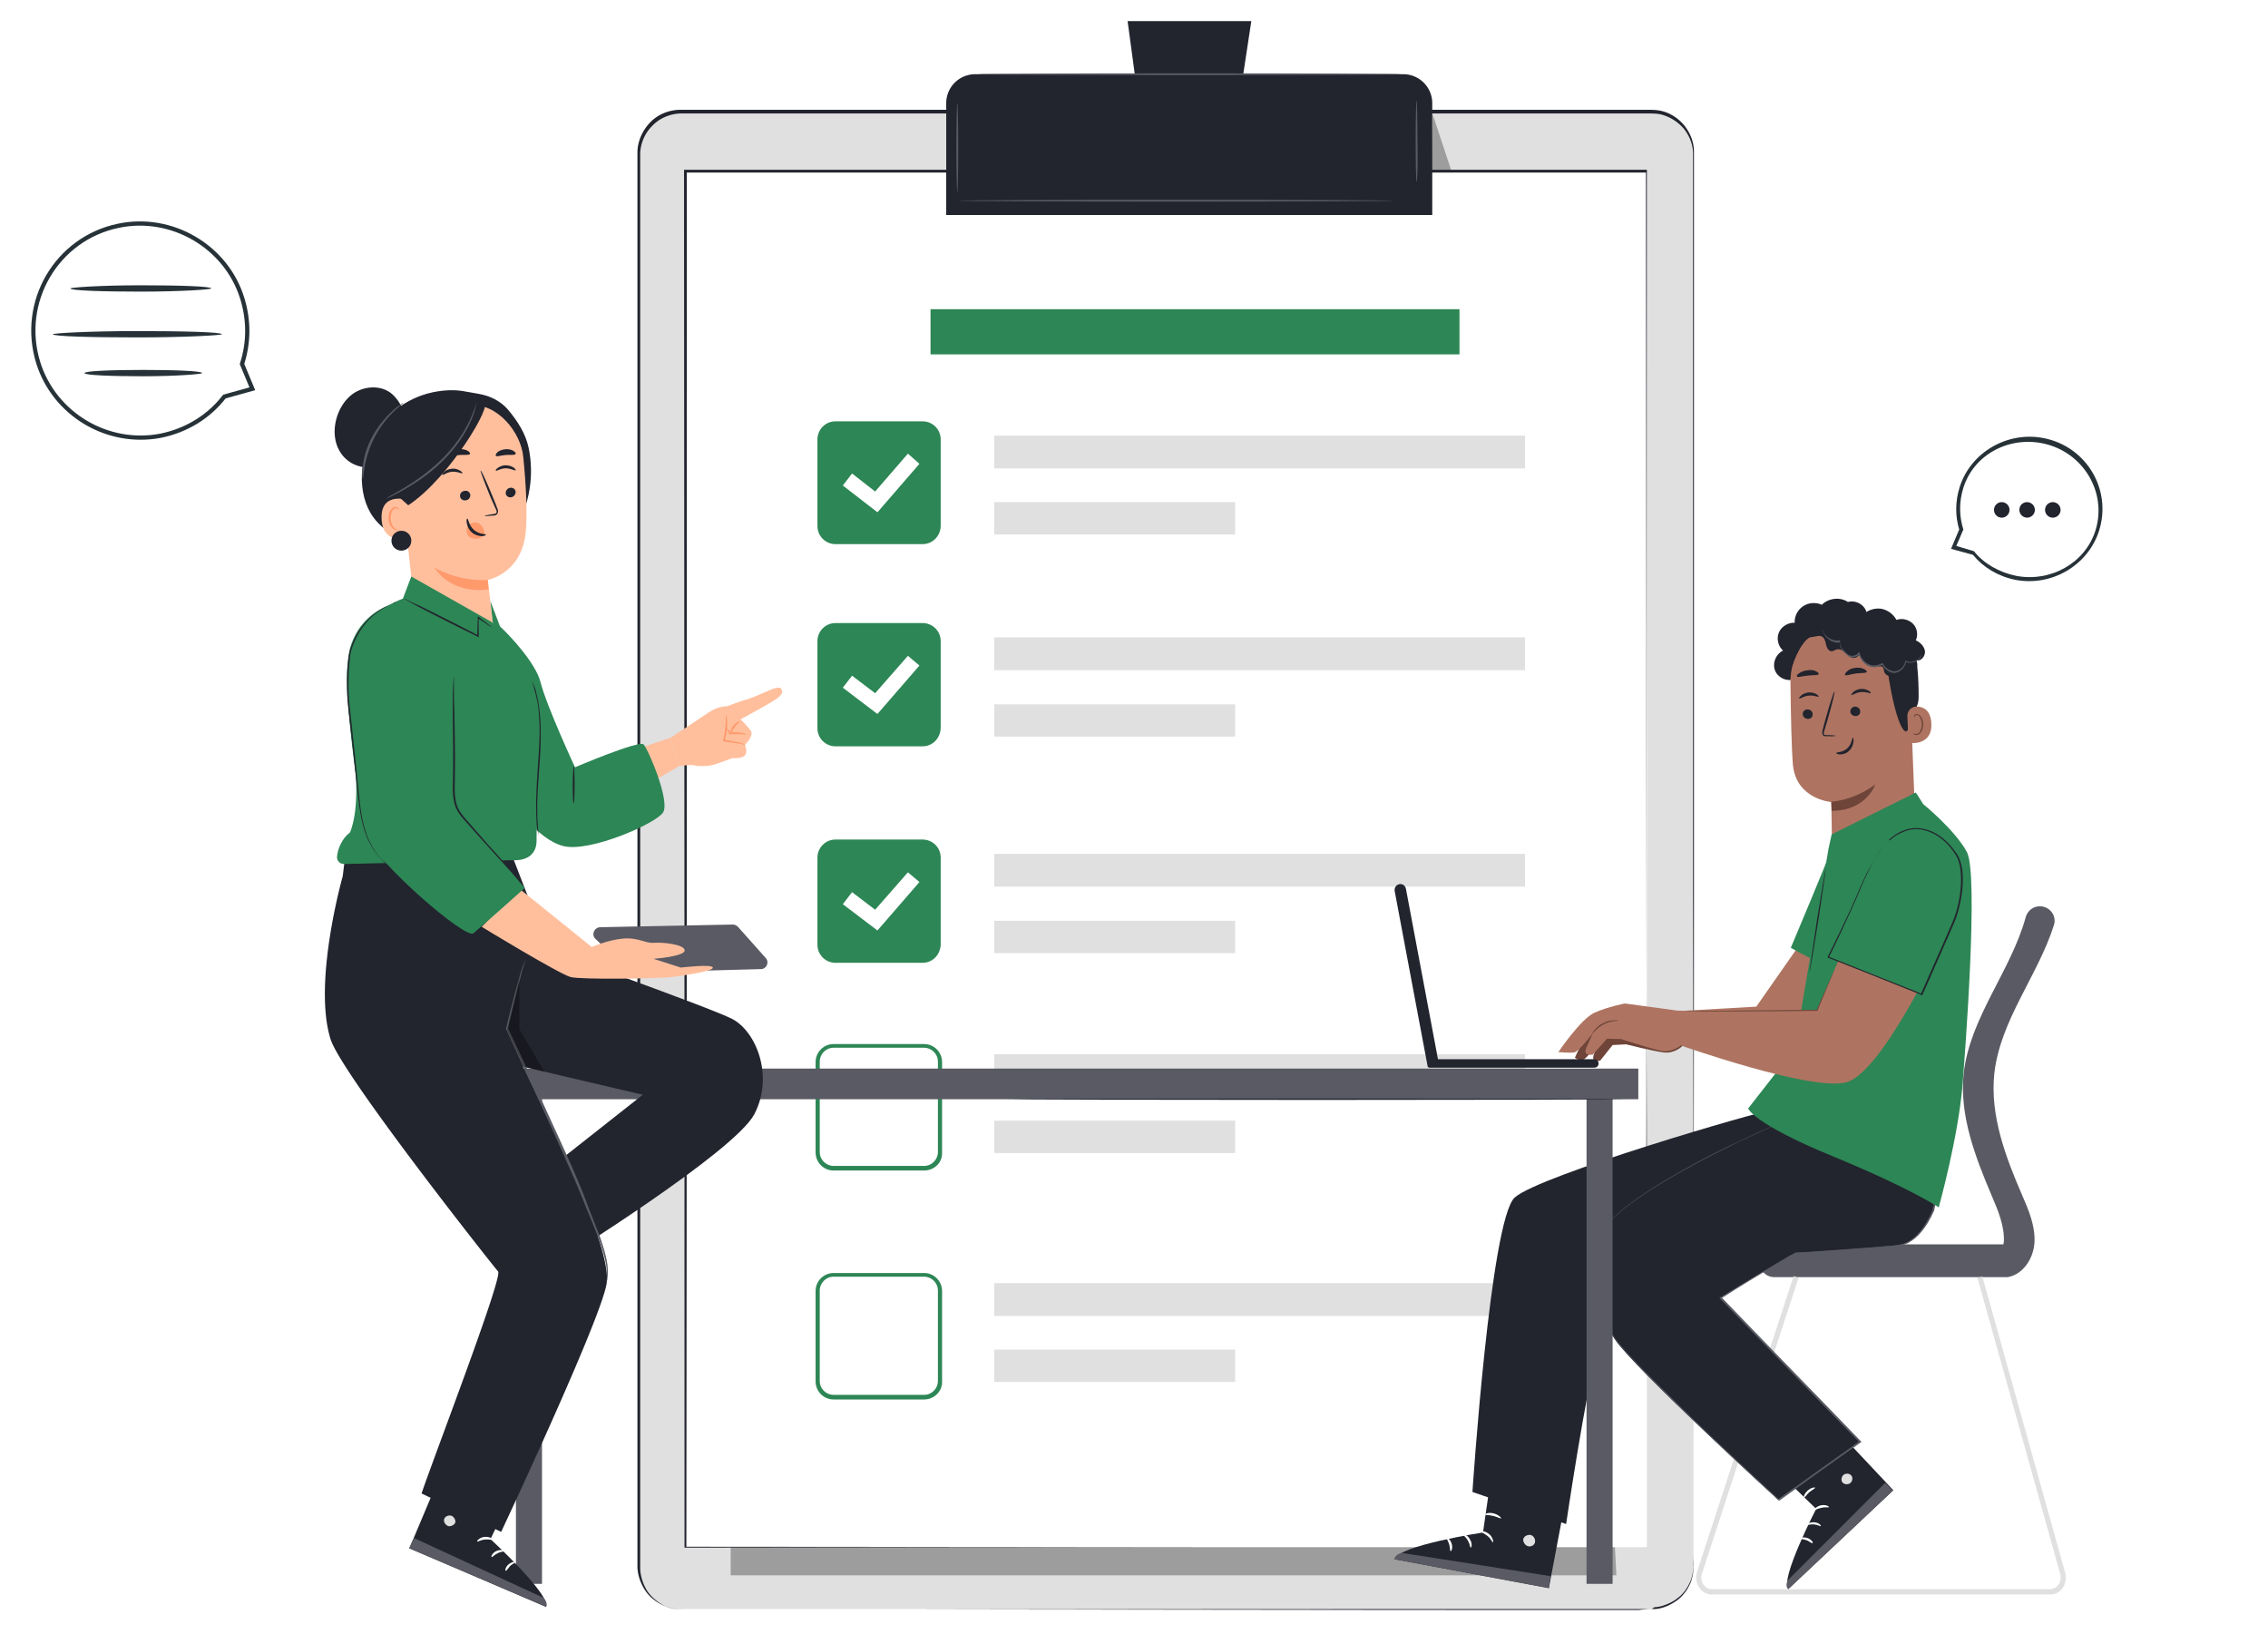 <svg xmlns="http://www.w3.org/2000/svg" width="644" height="464" fill="none"><path fill="#fff" d="M0 0h644v464H0z"/><path fill="#E0E0E0" d="M468.812 456.852H193.451a12.026 12.026 0 0 1-12.057-12.058V43.746a12.025 12.025 0 0 1 12.057-12.058h275.361a12.025 12.025 0 0 1 12.057 12.058v401.048c.131 6.684-5.373 12.058-12.057 12.058"/><path fill="#22242E" d="M468.811 456.852h.918c.655 0 1.572-.131 2.752-.524 1.18-.394 2.49-1.049 3.932-2.097 1.442-1.18 2.752-2.753 3.67-4.981.393-1.048.655-2.359.786-3.669s0-2.753 0-4.194v-33.552c0-36.173 0-88.467-.131-153.08V43.615c0-2.622-1.049-5.112-2.621-7.078-1.704-1.966-3.932-3.407-6.553-4.063-1.311-.262-2.622-.262-3.932-.262h-274.05c-3.015 0-6.029 1.18-8.126 3.277a11.7 11.7 0 0 0-3.67 7.995V445.58c.131 2.228.918 4.456 2.097 6.291 1.311 1.834 3.146 3.276 5.112 4.194a13.3 13.3 0 0 0 3.276.786c1.049.131 2.228.131 3.408.131h64.089c64.613 0 116.907.131 153.08.131h52.556c2.228-.262 3.407-.262 3.407-.262h-56.225c-36.173 0-88.467 0-153.08.131h-64.089c-1.18 0-2.228 0-3.408-.131a11 11 0 0 1-3.407-.918c-2.097-.917-4.063-2.359-5.374-4.325s-2.097-4.194-2.228-6.553V42.959c.131-3.145 1.573-6.16 3.801-8.388s5.373-3.407 8.519-3.407h274.05c1.31 0 2.752 0 4.063.262 2.621.524 5.111 2.097 6.815 4.194 1.703 2.097 2.752 4.718 2.752 7.47v211.141c0 64.613-.131 116.907-.131 153.08v37.745c-.131 1.311-.393 2.622-.786 3.67-.918 2.228-2.228 3.932-3.67 4.98-1.442 1.18-2.884 1.704-3.932 2.097-1.18.394-2.097.525-2.752.525-.525.524-.918.524-.918.524"/><path fill="#000" d="M207.475 447.284h251.507l-2.752-52.293v-27.785L207.475 406zM406.82 32.475l5.635 17.038v8.256h-6.422z" opacity=".3"/><path fill="#fff" d="M194.762 48.726V439.29h272.87V48.726z"/><path fill="#22242E" d="M467.632 369.434v-23.198c0-15.203 0-37.353-.131-65.4 0-56.356 0-136.435-.131-232.11l.262.262h-272.87l.262-.262v.393c0 150.197 0 287.287-.131 390.302l-.263-.262c62.779 0 113.762.131 149.018.131h54.914-54.914c-35.256 0-86.239 0-149.018.131h-.262v-.262c0-103.015 0-240.105-.131-390.302v-.655h273.395v.262c0 95.544-.131 175.754-.131 232.11 0 28.178 0 50.328-.131 65.4v21.756c.262 1.18.262 1.704.262 1.704"/><path fill="#22242E" d="M406.82 61.046H268.681V29.329a8.22 8.22 0 0 1 8.257-8.257h121.494a8.223 8.223 0 0 1 8.257 8.257v31.717z"/><path fill="#22242E" d="M355.312 6h-35.124l4.062 30.144h26.475z"/><path fill="#595A63" d="M397.907 21.072c0 .131-26.998.262-60.157.262-33.29 0-60.157-.13-60.157-.262 0-.131 26.998-.262 60.157-.262s60.157.131 60.157.262M271.827 54.624c-.131 0-.263-5.636-.263-12.713 0-6.946.132-12.713.263-12.713s.262 5.636.262 12.713-.131 12.713-.262 12.713M402.233 51.61c-.131 0-.262-5.112-.262-11.534 0-6.29.131-11.533.262-11.533s.262 5.111.262 11.533c.131 6.422 0 11.533-.262 11.533M395.68 56.983c0 .131-27.654.262-61.73.262s-61.73-.131-61.73-.262 27.654-.262 61.73-.262 61.73.13 61.73.262"/><path fill="#E0E0E0" d="M433.031 123.693h-150.72v9.306h150.72zM350.725 142.566h-68.414v9.174h68.414z"/><path fill="#2D8655" d="M261.996 154.493h-24.77c-2.753 0-5.112-2.228-5.112-5.112v-24.639c0-2.753 2.228-5.112 5.112-5.112h24.77c2.753 0 5.112 2.228 5.112 5.112v24.77c-.131 2.753-2.359 4.981-5.112 4.981"/><path fill="#fff" d="m249.152 145.45-9.83-7.602 2.621-3.408 6.554 5.112 9.305-10.747 3.276 2.883z"/><path fill="#E0E0E0" d="M433.031 180.967h-150.72v9.306h150.72zM350.725 199.971h-68.414v9.175h68.414z"/><path fill="#2D8655" d="M261.996 211.898h-24.77c-2.753 0-5.112-2.228-5.112-5.112v-24.77c0-2.753 2.228-5.112 5.112-5.112h24.77c2.753 0 5.112 2.228 5.112 5.112v24.77c-.131 2.884-2.359 5.112-5.112 5.112"/><path fill="#fff" d="m249.152 202.723-9.83-7.47 2.621-3.408 6.554 4.981 9.305-10.616 3.276 2.752z"/><path fill="#E0E0E0" d="M433.031 242.435h-150.72v9.306h150.72zM350.725 261.439h-68.414v9.174h68.414zM433.031 299.316h-150.72v9.305h150.72zM350.725 318.189h-68.414v9.174h68.414z"/><path fill="#2D8655" d="M261.996 273.366h-24.77c-2.753 0-5.112-2.228-5.112-5.112v-24.77c0-2.753 2.228-5.112 5.112-5.112h24.77c2.753 0 5.112 2.228 5.112 5.112v24.77c-.131 2.884-2.359 5.112-5.112 5.112"/><path fill="#fff" d="m249.152 264.191-9.83-7.47 2.621-3.408 6.554 4.981 9.305-10.616 3.276 2.752z"/><path fill="#2D8655" d="M262.389 332.343h-25.688c-2.883 0-5.111-2.359-5.111-5.111v-25.688c0-2.883 2.359-5.112 5.111-5.112h25.688c2.884 0 5.112 2.36 5.112 5.112v25.688c.131 2.883-2.228 5.111-5.112 5.111m-25.688-34.862c-2.228 0-3.932 1.835-3.932 3.932v25.688c0 2.228 1.835 3.932 3.932 3.932h25.688c2.228 0 3.932-1.835 3.932-3.932v-25.688c0-2.228-1.835-3.932-3.932-3.932z"/><path fill="#E0E0E0" d="M433.031 364.322h-150.72v9.306h150.72zM350.725 383.195h-68.414v9.175h68.414z"/><path fill="#2D8655" d="M262.389 397.35h-25.688c-2.883 0-5.111-2.359-5.111-5.111V366.55c0-2.883 2.359-5.111 5.111-5.111h25.688c2.884 0 5.112 2.359 5.112 5.111v25.689c.131 2.752-2.228 5.111-5.112 5.111m-25.688-34.862c-2.228 0-3.932 1.834-3.932 3.931v25.688c0 2.229 1.835 3.932 3.932 3.932h25.688c2.228 0 3.932-1.835 3.932-3.932v-25.688c0-2.228-1.835-3.931-3.932-3.931zM414.421 87.783H264.225v12.844h150.196z"/><path fill="#263238" fill-rule="evenodd" d="m554 155.824 6.225 1.706c2.92 3.555 7.103 6.106 12.049 7.102l.014.003c10.318 1.953 20.632-4.107 23.76-13.985l.001-.002c3.644-11.606-3.538-23.742-15.53-26.212-10.321-2.159-20.946 3.899-24.077 13.886-1.304 4.154-1.254 8.227-.125 12.017zm3.5-5.485c-1.18-3.685-1.278-7.766 0-11.839 2.949-9.407 12.848-14.646 22.58-12.609 11.304 2.327 18.361 13.798 14.92 24.757-2.949 9.309-12.768 14.695-22.5 12.852-4.817-.97-9.248-3.509-12-7l-5-1.5z" clip-rule="evenodd"/><path fill="#263238" d="M60 81.9c0 .3-8.846.9-20 .9-10.961 0-20-.3-20-.9 0-.3 8.846-.9 20-.9s20 .3 20 .9M63 94.9c0 .3-10.615.9-24 .9-13.154 0-24-.3-24-.9 0-.3 10.615-.9 24-.9s24 .3 24 .9M57.4 105.932c0 .3-7.624.9-16.7.9s-16.7-.3-16.7-.9 7.624-.9 16.7-.9 16.7.3 16.7.9"/><path fill="#263238" fill-rule="evenodd" d="m68.08 103.376.132-.418c1.793-5.68 1.945-11.803-.002-18.093-4.478-14.48-19.724-23.304-34.514-20.167 0 0 17.172-3.584-.004 0S6.198 85.91 11.431 102.809c4.48 14.334 19.273 23.155 34.064 20.32 7.339-1.499 13.457-5.388 17.629-10.752l.243-.313 7.468-2.075zm4.385 7.405-8.394 2.332c-4.353 5.596-10.726 9.638-18.343 11.192-15.39 2.954-30.78-6.218-35.443-21.141-5.441-17.566 5.285-35.91 23.162-39.64 15.39-3.265 31.246 5.907 35.91 20.986 2.02 6.529 1.865 12.902 0 18.809z" clip-rule="evenodd"/><path fill="#22242E" d="M582.9 146.974a2.2 2.2 0 1 1 0-4.4 2.2 2.2 0 0 1 0 4.4M568.4 146.974a2.2 2.2 0 1 1 0-4.4 2.2 2.2 0 0 1 0 4.4M573.4 144.774c0 1.2 1 2.2 2.2 2.2s2.2-1 2.2-2.2-1-2.2-2.2-2.2c-1.3 0-2.2 1-2.2 2.2"/><path fill="#595A63" d="M568.901 353.314c0-.2 0-.5.1-.7.2-4.5-1.6-8.8-3.4-13-4.7-11.1-9.3-22.9-8-34.9 1.8-15.9 13.4-29 17.6-44.3.5-1.8 2.1-3.1 4-3.1 2.8 0 4.9 2.7 4 5.4-4.6 14.4-15.2 26.9-16.9 42-1.3 12 3.2 23.8 8 34.9 1.8 4.1 3.6 8.5 3.4 13s-3.1 9.2-7.6 10h-66.3c-2.3 0-4.2-1.9-4.2-4.2v-.9c0-2.3 1.9-4.2 4.2-4.2z"/><path fill="#E0E0E0" d="M582.2 452.714H486c-1.3 0-2.6-.7-3.4-1.8-1-1.3-1.2-3.1-.7-4.7l27.4-83.9 1.4.5-27.4 83.9c-.4 1.1-.2 2.4.5 3.3.5.8 1.4 1.2 2.2 1.2h96.2c.8 0 1.6-.4 2.2-1.1.7-.9.9-2.1.6-3.2l-23.5-84.1 1.4-.4 23.5 84.1c.4 1.6.1 3.3-.8 4.5-.8 1.1-2.1 1.7-3.4 1.7"/><path fill="#6F4439" d="M447.2 300.314s3.5-8.5 7-10.3 7.9-3 7.9-3h15.4l.2 10s-2.2 2.2-5.3 1.8-10.7-2.3-10.7-2.3l-3.8.2-3.5 4.4s-2.8.9-1.8-1.8 1.4-3.8 1.4-3.8-3.3 5.2-4.6 5.4-2.2-.6-2.2-.6"/><path fill="#AE7461" d="m511 268.214-12.3 17.6-21.2 1.2-.3 9.7 16 3.1c8.3 1.6 16.9-.9 22.9-6.8l2.3-21.3z"/><path fill="#22242E" d="m501.4 414.514 14.3 13.9s-10.3 19.9-7.9 22.7l29.8-28-21.3-22.7z"/><path fill="#E0E0E0" d="M523.7 418.614c.7-.4 1.7-.2 2.1.5s.1 1.7-.6 2.1-1.9.2-2.2-.6c-.3-.7.1-1.9.9-2.1"/><path fill="#595A63" d="m537.501 423.214-2.2-2.2-27.7 27.7s-.8 1.8.2 2.5z"/><path fill="#fff" d="M515.101 428.814c.1.1.9-.5 2.1-.7 1.1-.3 2.1 0 2.1-.2.1-.2-.9-.8-2.3-.5-1.3.3-2.1 1.3-1.9 1.4M513.1 432.914c.1.2.9-.2 2-.1 1 .1 1.8.6 1.9.5.2-.1-.5-1-1.8-1.1s-2.2.6-2.1.7M514.701 438.114c.2-.1-.3-1-1.4-1.4s-2-.1-2 .1.8.2 1.7.5c.9.4 1.5 1 1.7.8M512.2 425.214c.2.1.7-.7 1.5-1.5.9-.7 1.7-1.1 1.7-1.3s-1.1-.1-2.1.8-1.3 2-1.1 2"/><path fill="#22242E" d="M503.1 315.214c-2.6 0-66.1 18.5-73 24.8s-12 83.6-12 83.6l26.6 9.1s5.6-37.8 9-50c2.7-9.7 2.1-18.8 2.1-18.8l52.7-23z"/><path fill="#22242E" d="M504.7 319.214c-1.2.5-47.3 20.2-51.7 33.4-3.5 10.8.6 20.2 5.5 27.6 5.6 8.4 46.4 45.6 46.4 45.6l23.1-16.5-39.5-40.8s20.7-12.8 21.5-12.8 22.3-1.4 29.1-2.2c6.4-.7 9.9-9.9 9.9-9.9l5.7-26.2-42.8-9.9z"/><path fill="#595A63" d="M504.7 319.214s.1-.3.5-.8c.3-.5.8-1.3 1.4-2.2 1.2-2 3-4.9 5.3-8.7h.1c9.5 2.2 24.2 5.6 42.8 9.8h.1v.1c-1.7 7.9-3.6 16.8-5.7 26.3-1 2.3-2.3 4.6-4.1 6.6-.9 1-1.9 1.8-3.1 2.5-.3.2-.6.3-.9.4s-.6.3-1 .3c-.3.1-.7.1-1 .2l-1 .1c-5.4.5-11 .9-16.7 1.4l-8.7.6c-.7 0-1.5.1-2.2.1h-.5c-.2.1-.3.2-.5.2l-1 .5c-1.3.7-2.6 1.5-3.9 2.3-5.2 3.1-10.5 6.3-15.8 9.7v-.3c9.8 10.2 20.2 20.9 30.9 31.9l8.7 9 .2.2-.2.1q-11.85 8.4-23.1 16.5l-.1.1-.1-.1q-12.45-11.4-23.7-22.2c-3.8-3.6-7.4-7.1-10.9-10.7-3.5-3.5-6.9-7-10-10.6-.4-.4-.7-.9-1.1-1.4s-.7-.9-1-1.4l-1.8-3c-1.1-2-2.1-4.1-2.9-6.2s-1.3-4.2-1.6-6.4c-.3-2.1-.3-4.3 0-6.4.2-2.1.7-4.1 1.4-6 .8-1.9 2.1-3.4 3.4-4.8 2.7-2.8 5.6-5 8.5-7 5.8-4 11.3-7.1 16.1-9.7q7.35-3.9 12.6-6.3c3.5-1.7 6.2-2.9 8-3.7q1.35-.6 2.1-.9c.3 0 .5-.1.5-.1s-.2.1-.7.3q-.75.3-2.1.9c-1.8.8-4.5 2.1-8 3.7-3.5 1.7-7.7 3.8-12.6 6.4-4.8 2.6-10.3 5.7-16.1 9.7-2.9 2-5.8 4.2-8.5 7-1.3 1.4-2.6 2.9-3.3 4.7s-1.2 3.8-1.4 5.9-.2 4.2.1 6.3.8 4.2 1.6 6.3 1.7 4.1 2.9 6.1l1.8 3c.3.5.7 1 1 1.4.4.5.7.9 1.1 1.4 3.1 3.6 6.5 7 10 10.5s7.2 7.1 10.9 10.7c7.5 7.2 15.5 14.6 23.7 22.2h-.2q11.25-8.1 23.1-16.5v.3c-2.9-3-5.8-5.9-8.7-8.9-10.7-11-21-21.7-30.9-31.9l-.2-.2.2-.1q8.1-4.95 15.9-9.6c1.3-.8 2.6-1.5 3.9-2.3l1-.5c.2-.1.3-.2.5-.3.1 0 .1 0 .1-.1h.5c.7 0 1.5-.1 2.2-.1q4.5-.3 8.7-.6c5.7-.4 11.3-.8 16.7-1.3 1.4-.1 2.6-.4 3.8-1s2.2-1.5 3-2.4c1.7-1.9 3-4.2 4-6.5 2.1-9.5 4-18.4 5.7-26.2l.1.2c-18.5-4.3-33.2-7.7-42.8-9.9h.1q-3.45 5.7-5.4 8.7c-.6 1-1.1 1.7-1.4 2.2-.1.3-.3.5-.3.5"/><path fill="#22242E" d="M508.9 193.014c-2.1.4-4.4-.9-5-3-.6-2 .501-4.4 2.401-5.3-1.4-1.2-1.901-3.4-1.201-5.1s2.6-2.9 4.5-2.8c-.1-1.9.9-3.7 2.4-4.7s3.601-1.2 5.301-.4c1.9-1.9 5.199-2.3 7.399-.8 1.8-.5 3.8.3 4.8 1.8s.8 3.7-.4 5.1"/><path fill="#AE7461" d="m526 175.214-.9.1c-9.5.8-16.8 8.9-16.7 18.4.1 8.9.3 18.7.7 23.5 1 9.8 10.9 10.5 10.9 10.5l.2 11.9 23.8-2.8-1.7-43c0-10.4-6-18.9-16.3-18.6"/><path fill="#6F4439" d="M520 227.614s6.2-.2 12.5-4.9c0 0-2.5 7.5-12.4 7.5z"/><path fill="#22242E" d="M511.901 202.814c0 .7.7 1.3 1.5 1.3s1.4-.6 1.3-1.4c0-.7-.7-1.3-1.5-1.3s-1.4.7-1.3 1.4M510.9 198.314c.2.2 1.2-.7 2.7-.8 1.5-.2 2.7.5 2.8.3.1-.1-.1-.4-.6-.7s-1.3-.6-2.3-.5c-.9.1-1.7.5-2.1.9-.5.4-.6.7-.5.8M525.4 202.014c0 .7.7 1.3 1.5 1.3s1.4-.6 1.3-1.4c0-.7-.7-1.3-1.5-1.3-.7 0-1.3.7-1.3 1.4M525.7 197.314c.2.2 1.2-.7 2.7-.8 1.5-.2 2.7.5 2.8.3.1-.1-.1-.4-.6-.7s-1.3-.6-2.3-.5c-.9.1-1.7.5-2.1.9s-.6.7-.5.8M521.201 208.914c0-.1-1-.2-2.5-.2-.4 0-.8 0-.8-.3-.1-.3 0-.7.2-1.2l.9-3c1.2-4.3 2.1-7.8 1.9-7.9-.2 0-1.3 3.4-2.5 7.7-.3 1.1-.6 2.1-.8 3-.1.5-.3 1-.1 1.5.1.3.4.5.7.5.3.1.5 0 .7 0 1.4.1 2.3 0 2.3-.1M523.901 191.614c.2.4 1.5-.2 3.1-.4s2.9 0 3.1-.5c0-.2-.3-.5-.9-.8s-1.5-.4-2.4-.3-1.8.5-2.2.9c-.6.5-.8.9-.7 1.1M510.301 192.114c.3.3 1.6-.2 3.1-.3 1.5-.2 2.8 0 3-.4.1-.2-.1-.5-.7-.8s-1.5-.5-2.5-.3c-1 .1-1.9.5-2.4.9-.6.4-.7.7-.5.9"/><path fill="#22242E" d="M508.9 189.114s2-6.4 4.9-8.1c3.4-2.1 5.3 1.7 8.7.5 3.3-1.3 6.6-3.2 10.3-.9 4.1 2.6 2.5 4.7 3.1 9.1 2.5 17.6 6.2 22.3 6.4 13.9 0-.9 2.5-1.9 2.5-5.8 0-5-.3-11.1-1.7-14.6-1.2-2.9-3.1-4.8-6.3-6.8-5.1-3.2-11.8-2.7-16.2-1.8-4.6.9-12.8 6.8-11.7 14.5"/><path fill="#AE7461" d="M541.601 203.414c-.1-1.5 1.1-2.8 2.6-2.8 1.8 0 4 .9 4.2 4.7.4 6.7-6.5 5.7-6.5 5.5s-.2-4.6-.3-7.4"/><path fill="#6F4439" d="M543.3 208.114s.1.1.3.2q.3.15.9 0c.7-.3 1.2-1.5 1.2-2.7 0-.6-.2-1.2-.4-1.7s-.6-.8-.9-.9c-.4-.1-.6.2-.7.4s0 .3-.1.3c0 0-.2-.1-.1-.4 0-.1.1-.3.2-.4.2-.1.4-.2.6-.2.5 0 1 .5 1.3 1s.5 1.2.5 1.9c0 1.4-.6 2.7-1.5 3-.5.2-.9 0-1.1-.1-.2-.2-.3-.3-.2-.4"/><path fill="#22242E" d="M540.3 190.414c-.8.7-1.7 1.4-2.7 1.6s-2.3-.3-2.6-1.3c-.1-.5-.1-1-.4-1.3-.4-.4-1.1-.2-1.6-.1-1.9.4-4.4-1.6-5.1-3.4-.4.8-1.5 1.1-2.3.7s-1.1-.7-1.7-1.3-1.5-1.2-2.4-.9c-.5.1-.9.5-1.4.5-.9 0-1.4-1-1.6-1.9s-.4-1.9-1.2-2.3c-.7-.4-1.6 0-2.4.1-.8.2-1.9.1-2.1-.7-.1-.4 0-.9.2-1.2.9-1.7 3.1-2.7 5-2.1.5-2.3 2.4-4.2 4.7-4.6s4.8.6 6.1 2.5c1.3-1.4 3.3-2.1 5.2-1.9 1.9.3 3.6 1.5 4.5 3.2 1.6-.6 3.5-.1 4.7 1.1s1.5 3.2.8 4.7c1.3.6 2.4 1.7 2.6 3.1.1 1.4-1.1 2.9-2.5 2.6.6 1 .3 2.5-.7 3.2s-2.5.5-3.3-.5"/><path fill="#595A63" d="M517.5 178.714v.1c0 .1 0 .2.1.4.1.3.3.8.6 1.2.3.5.9 1 1.6 1.5.7.4 1.7.7 2.8.5l-.1-.1c-.2.6 0 1.3.3 1.8.3.6.8 1.1 1.3 1.5.3.2.5.5.8.7s.7.3 1.1.3c.8 0 1.6-.3 2.1-1h-.3c.3 1.3 1.2 2.6 2.4 3.3.7.4 1.5.6 2.3.5s1.5-.4 2.1-.7l-.2-.1c.4.8 1.1 1.5 1.8 1.9.7.5 1.6.7 2.4.4 1.6-.5 2.5-1.9 2.6-3.1l-.1.1c.8.4 1.7.3 2.3.1q1.05-.3 1.5-.9c.4-.3.6-.7.7-.9s.1-.4.1-.4-.2.5-.9 1.2c-.4.3-.9.6-1.5.8s-1.4.2-2.2-.2l-.1-.1v.1c-.1 1.2-1 2.5-2.5 2.9-.7.2-1.5 0-2.2-.4s-1.3-1.1-1.7-1.8l-.1-.1-.1.1c-.6.3-1.3.6-2 .6-.7.1-1.4-.1-2.1-.5-1.2-.7-2-1.9-2.3-3.1l-.1-.3-.2.3c-.4.6-1.2.9-1.8.9-.3 0-.7-.1-1-.3s-.5-.4-.8-.7c-.5-.5-1-.9-1.3-1.5-.3-.5-.4-1.1-.3-1.7v-.2h-.2c-1 .2-2-.1-2.7-.5s-1.3-.9-1.6-1.4c-.4-.5-.4-1.3-.5-1.2"/><path fill="#22242E" d="M521.401 213.814c0-.3 1.7-.1 3.1-1.3 1.4-1.3 1.4-3.1 1.6-3.1.1 0 .3.4.2 1.2-.1.7-.4 1.8-1.3 2.6-.8.8-1.9 1-2.6 1-.7-.1-1.1-.3-1-.4M424.2 413.614l-3.1 21.5s-24.1 3.7-25.1 7.6l43.8 8.2 6.3-33.3z"/><path fill="#E0E0E0" d="M434.9 435.914c.8.4 1.2 1.4.9 2.2s-1.4 1.2-2.2.8-1.4-1.6-.9-2.3c.4-.7 1.7-1.1 2.4-.6"/><path fill="#595A63" d="m439.8 450.914.5-3.4-42.2-6.6s-2.1.4-2.1 1.8z"/><path fill="#fff" d="M420.4 434.814c0 .2 1 .5 2 1.3s1.3 1.8 1.5 1.8.1-1.3-1-2.3c-1.2-1-2.5-1-2.5-.8M415.5 435.714c-.1.2.8.7 1.3 1.7.6 1 .6 1.9.8 2s.6-1.1-.2-2.3c-.6-1.3-1.9-1.6-1.9-1.4M411.9 440.414c.2.1.7-.9.3-2.1-.3-1.2-1.3-1.8-1.4-1.7-.2.1.4.9.7 1.9s.2 1.9.4 1.9M421.7 430.014c.1.2 1.1.1 2.3.4s2.1.8 2.2.7c.2-.1-.6-1-2-1.4-1.5-.4-2.6.1-2.5.3"/><path fill="#2D8655" d="m519.2 241.014.9-4.1 23.9-11.9 2.1 3.3s9 7.3 12.4 13.6-.6 58.1-1.2 65.7c-1.2 15.2-6.8 35.2-6.8 35.2s-7.7-5.3-30.3-14.6-23.8-13.5-23.8-13.5l13.2-16.9z"/><path fill="#2D8655" d="M519.5 242.414c-.1.8-11 26.7-11 26.7s5.6 3.1 6.4 3.3c.9.2 4.6-30 4.6-30"/><path fill="#22242E" d="M518.401 246.714c.1 0-.9 6.6-2.1 14.7-1.3 8.1-2.4 14.7-2.5 14.7s.9-6.6 2.1-14.7c1.3-8.1 2.4-14.7 2.5-14.7"/><path fill="#AE7461" d="M442.5 298.714s6.4-9.5 10.3-11.2c3.8-1.7 8.6-2.6 8.6-2.6l16.2 2.2-.3 9.7s-2.6 2.2-5.8 1.5-11.2-3.3-11.2-3.3l-4-.1-4 4.5s-3.1.7-1.8-2.1 1.8-4 1.8-4-4 5.3-5.3 5.5c-1.5.2-4.5-.1-4.5-.1"/><path fill="#AE7461" d="m527.2 260.614-11.2 26.1-38.5.4-.3 9.7s37.1 13.1 47 10.5c9.9-2.5 26.3-37.5 26.3-37.5z"/><path fill="#2D8655" d="M536.3 238.514c-1.1 1-4.5 5-8.2 13.9s-8.9 19.3-8.9 19.3l26.5 10.6s6-13.9 8.9-20.1c2.1-4.7 3.6-14 1.7-18.5-2-4.5-10.8-13.5-20-5.2"/><path fill="#22242E" d="m536.3 238.514.2-.2c.2-.1.4-.4.7-.6.7-.5 1.7-1.3 3.3-1.9 1.5-.6 3.6-1 6-.4 2.3.5 4.7 1.9 6.8 4.1 1 1.1 2 2.3 2.8 3.7.7 1.5 1.1 3.2 1.2 4.9.2 3.5-.3 7.2-1.4 11-.5 1.9-1.4 3.7-2.2 5.6s-1.7 3.8-2.5 5.7c-1.7 3.9-3.5 7.9-5.3 12l-.1.2-.2-.1c-.1 0-.3-.1-.4-.2-9.4-3.8-18.3-7.3-26.1-10.4l-.2-.1.1-.2c2.5-5 4.7-9.6 6.6-13.7s3.3-7.9 4.9-10.8c1.5-2.9 3-5.1 4-6.5.5-.7 1-1.2 1.3-1.6zl-.1.1-.4.4c-.3.3-.7.9-1.3 1.6-1.1 1.4-2.5 3.6-3.9 6.6-1.5 2.9-2.9 6.7-4.8 10.8-1.9 4.2-4 8.8-6.5 13.8l-.1-.2c7.8 3.1 16.7 6.7 26.1 10.4.1.1.3.1.4.2l-.3.1c1.8-4.1 3.6-8.1 5.3-12 .9-1.9 1.7-3.9 2.5-5.7.8-1.9 1.7-3.7 2.2-5.5 1.1-3.7 1.6-7.4 1.4-10.9-.1-1.7-.4-3.4-1.1-4.8s-1.7-2.6-2.7-3.7c-2-2.1-4.4-3.5-6.6-4-2.3-.6-4.3-.2-5.8.4s-2.6 1.3-3.3 1.9c-.3.3-.6.5-.8.6-.1-.1-.2-.1-.2-.1"/><path fill="#6F4439" d="M459.5 289.814c0 .1-2-.1-4.1 1s-3.2 2.8-3.3 2.7c0 0 .2-.5.7-1.1s1.3-1.4 2.4-1.9c1.1-.6 2.2-.8 3-.8.8-.1 1.3 0 1.3.1M521.9 272.814s0 .1-.1.3-.2.5-.3.8c-.3.7-.7 1.7-1.2 2.9-1.1 2.5-2.5 6-4.2 10.1v.1h-.1c-3.5 0-7.5.1-11.7.1-7.4 0-14.1.1-18.9.1h-7.8.5c.4 0 .9 0 1.6-.1 1.4 0 3.3-.1 5.7-.1 4.9-.1 11.6-.1 18.9-.2 4.2 0 8.2-.1 11.7-.1l-.2.1c1.8-4.1 3.3-7.5 4.4-10 .5-1.2 1-2.1 1.3-2.8.1-.3.3-.5.3-.7.1-.4.1-.5.1-.5"/><path fill="#595A63" d="M153.9 304.8h-7.4v144.9h7.4zM457.9 305.8h-7.4v143.9h7.4z"/><path fill="#595A63" d="M465.2 303.4H128v8.7h337.2z"/><path fill="#22242E" d="M462 312.1c0 .1-39.4.2-87.9.2-48.6 0-87.9-.1-87.9-.2s39.3-.2 87.9-.2c48.5 0 87.9.1 87.9.2M397.313 251.039c.9-.2 1.7.4 1.9 1.3l9.1 48.4h44.4c.7 0 1.2.5 1.2 1.2s-.5 1.2-1.2 1.2h-47.1v-.2h-.2l-9.4-50c-.1-.9.4-1.7 1.3-1.9M106.512 122.705c4.541-6.703 11.137-10.92 19.245-11.784 4.541-.433 6.488.324 9.947.864 3.352.541 6.487 2.055 8.65 4.65 2.595 3.135 4.865 6.595 5.73 10.595.865 4.109.865 8.109.324 11.569-.54 4.108-2.811 10.596-4.973 14.163l-6.92 1.514c-5.838.757-11.676 1.406-17.515.649-5.838-.865-11.568-3.352-15.028-8.109-4.758-6.595-4.001-17.407.54-24.111"/><path fill="#FFBF9D" d="m115.92 121.732 13.515-6.811 3.676.108c8.217-.757 14.812 7.893 15.461 14.596.757 7.46 1.297 16.542.649 22.056-1.406 11.245-10.704 12.974-10.704 12.974s1.513 13.083 1.946 16.759l-22.489-6.92-5.406-48.761c-.108-1.838 1.298-3.676 3.352-4.001"/><path fill="#FF9A6C" d="M132.462 150.6c0-.541.324-1.081.649-1.514.756-.756 1.946-.973 2.919-.432s1.513 1.73 1.513 2.919c-.432.757-1.189 1.298-1.946 1.406h-.432c-.649 0-1.298-.108-1.838-.541a2.3 2.3 0 0 1-.865-1.838"/><path fill="#22242E" d="M146.409 139.68c0 .757-.541 1.406-1.298 1.514s-1.513-.433-1.513-1.19.54-1.405 1.297-1.513 1.514.432 1.514 1.189M146.409 133.517c-.217.217-1.298-.54-2.812-.54s-2.594.865-2.811.648c-.108-.108.108-.432.541-.756.432-.325 1.297-.757 2.27-.757s1.73.324 2.271.649c.432.324.649.756.541.756M137.653 146.491c0-.108.973-.324 2.486-.54.433-.108.757-.108.865-.433.108-.324-.108-.756-.324-1.189l-1.297-2.919c-1.73-4.217-3.028-7.677-2.92-7.785.217-.108 1.73 3.244 3.46 7.461.433 1.081.865 2.054 1.189 3.027.217.432.433.973.217 1.514a.98.98 0 0 1-.649.648c-.216.108-.433.108-.649.108-1.405.108-2.378.217-2.378.108"/><path fill="#FF9A6C" d="M138.516 164.655s-7.461.757-15.137-3.459c0 0 4.217 7.568 15.353 6.162z"/><path fill="#22242E" d="M146.409 128.868c-.216.433-1.405.216-2.811.325-1.405.108-2.487.54-2.811.216-.108-.108 0-.541.433-.973.432-.433 1.297-.757 2.162-.865.973-.108 1.838.108 2.378.432.541.325.757.649.649.865M130.624 140.761c0 .757.649 1.406 1.514 1.298a1.43 1.43 0 0 0 1.405-1.406c0-.757-.648-1.406-1.513-1.297s-1.406.648-1.406 1.405M125.651 134.815c.216.216 1.189-.757 2.703-.865s2.703.54 2.919.432c.108-.108-.108-.432-.649-.757-.54-.324-1.405-.648-2.27-.54-.973.108-1.73.432-2.162.865-.541.432-.649.757-.541.865M127.596 129.409c.325.324 1.514-.108 2.919-.216 1.406-.109 2.703.108 2.92-.325.108-.216-.108-.54-.649-.865s-1.406-.54-2.379-.432-1.838.432-2.27.865c-.541.432-.649.757-.541.973"/><path fill="#FFBF9D" d="M116.136 144.437c0-.865-1.081-2.811-1.838-2.811-2.163-.216-6.163 0-5.947 5.622.216 7.569 7.785 5.839 7.785 5.622-.108-.324.108-5.622 0-8.433"/><path fill="#FF9A6C" d="M113.865 150.059s-.108.108-.325.217a1.01 1.01 0 0 1-.973 0c-.865-.325-1.513-1.514-1.621-2.92 0-.648.108-1.405.324-1.946s.541-.973.973-1.081.649.108.757.324.108.325.108.325.108-.108.108-.433c0-.108-.108-.324-.324-.432s-.433-.216-.757-.216c-.541.108-1.081.648-1.406 1.189-.324.649-.432 1.405-.432 2.162.108 1.514.865 2.919 2.054 3.244.541.108.973 0 1.189-.216.325-.109.325-.217.325-.217"/><path fill="#22242E" d="m113.865 141.626 2.054 1.838c12.109-8.001 24.435-29.624 21.299-28.759 0 0-5.946-1.838-12.001-.217-6.055 1.622-17.515 5.731-16.65 12.975s5.298 14.163 5.298 14.163"/><path fill="#22242E" d="M110.297 111.137c2.919 1.73 5.622 6.703 4.325 9.947.54 3.351-.757 6.919-3.244 9.19-2.595 2.27-6.271 3.027-9.514 2.054a9.17 9.17 0 0 1-5.406-4.217c-1.406-2.378-1.73-5.297-1.19-8.109.65-3.351 2.487-6.595 5.298-8.433 2.92-1.838 6.812-2.162 9.731-.432"/><path fill="#595A63" d="M109.648 141.626s.541-.216 1.406-.649a72 72 0 0 0 3.676-1.946c3.027-1.73 7.136-4.324 10.92-8.109 3.784-3.676 6.487-7.892 7.893-11.028.756-1.621 1.189-2.919 1.405-3.892s.325-1.514.325-1.514c-.109 0-.541 2.055-2.055 5.19-1.513 3.136-4.108 7.136-7.892 10.812s-7.785 6.379-10.704 8.109c-1.514.865-2.703 1.622-3.568 2.054-.973.649-1.406.865-1.406.973M103.053 135.896c.108 0 .108-1.406.541-3.676.432-2.271 1.297-5.298 2.919-8.325 1.622-3.028 3.676-5.514 5.298-7.028 1.622-1.622 2.811-2.379 2.703-2.487 0 0-.325.108-.865.541-.541.324-1.298.865-2.163 1.73-1.729 1.514-3.892 4-5.622 7.028-1.73 3.135-2.595 6.27-2.811 8.541-.216 1.189-.216 2.054-.216 2.703.108.649.108.973.216.973"/><path fill="#22242E" d="M111.162 153.519c0 1.622 1.298 2.811 2.811 2.811 1.622 0 2.811-1.297 2.811-2.811 0-1.622-1.297-2.811-2.811-2.811-1.622 0-2.811 1.298-2.811 2.811M137.975 151.789c0-.216-1.838 0-3.352-1.297-1.513-1.298-1.621-3.244-1.946-3.244-.108 0-.324.433-.108 1.298.108.757.541 1.946 1.514 2.703a4.64 4.64 0 0 0 2.811.973c.757 0 1.081-.325 1.081-.433M97.322 248.772s-8.541 30.057-3.46 46.274c3.027 9.731 45.518 63.574 47.572 65.953 1.406 1.622-18.164 52.437-21.732 63.033l22.597 10.92s28.219-60.006 29.949-70.493c2.162-13.515-29.516-71.251-28.327-72.007l11.461-23.786-9.515-24.543s-39.896.432-48.113 1.081z"/><path fill="#22242E" d="M146.732 266.503s55.033 19.57 61.195 22.813c6.812 3.568 11.893 16.218 6.271 27.03-5.622 10.704-55.14 41.517-55.14 41.517l-12.326-18.812 35.787-28.219-38.706-9.082-12.65-14.92z"/><path fill="#595A63" d="M172.248 364.134c-.108 0 .217-1.405 0-3.784-.216-2.486-1.189-5.946-2.811-10.055-.757-2.054-1.73-4.325-2.703-6.703-.54-1.189-.973-2.487-1.513-3.784l-1.622-3.893a1419 1419 0 0 0-7.785-17.407c-4.541-9.838-8.757-19.029-12.109-26.273v-.216c1.406-5.946 2.703-10.812 3.676-14.163a36 36 0 0 1 1.189-3.893c.217-.432.325-.756.433-.973s.216-.324.216-.324 0 .108-.108.324q-.162.325-.324.973c-.325.865-.649 2.163-1.082 3.893-.864 3.351-2.054 8.217-3.459 14.163v-.108c3.459 7.244 7.676 16.326 12.217 26.273 2.811 6.163 5.514 12.001 7.785 17.407.54 1.406 1.189 2.703 1.621 4 .541 1.298.973 2.595 1.406 3.785.973 2.378 1.838 4.649 2.703 6.703 1.514 4.217 2.487 7.676 2.595 10.163.108 2.595-.325 3.892-.325 3.892"/><path fill="#000" d="M147.489 277.747c-.108.433 0 14.488 0 14.488l7.028 12.002-5.623-1.298-4.973-10.487z" opacity=".3"/><path fill="#595A63" d="M178.626 275.585c-1.621-1.513-6.27-5.946-9.514-8.974-1.297-1.189-.432-3.243 1.297-3.351l37.626-.757c.54 0 1.081.216 1.513.649l7.893 8.865c1.081 1.19.216 3.136-1.406 3.136l-36.003.973c-.541.108-.973-.108-1.406-.541"/><path fill="#FFBF9D" d="M168.03 268.882s4.325-1.946 8.758-2.379c4.325-.432 6.595 1.406 8.866 1.19 2.378-.217 8.757.432 8.757 2.162s-8.865 2.379-8.865 2.379l7.784 2.486s8.866-1.081 9.082 0c.108 1.081-8.001 2.163-11.677 2.703-3.784.433-25.516.757-28.651 0s-25.3-14.271-25.3-14.271l10.596-10.92z"/><path fill="#2D8655" d="M113.215 171.034s-10.272 1.514-13.731 12.65c-2.92 9.299 2.594 47.356 4.973 54.168 2.379 6.919 27.786 28.976 29.949 27.138 2.27-1.839 14.596-12.867 14.596-12.867l-19.894-23.461s1.081-27.895-.216-33.085c-1.19-5.297-10.163-25.083-15.677-24.543"/><path fill="#2D8655" d="M100.782 217.417c1.406 13.191-1.405 18.921-1.405 18.921-2.27 1.73-3.46 4.649-3.676 6.812-.109 1.189.756 2.162 1.946 2.162l48.112-1.081s6.704.648 6.596-5.731c-.108-7.135 1.838-32.111-.757-41.95-.865-3.351-11.893-19.893-11.893-19.893l-22.921-12.975-2.379 6.271s-7.244 2.703-10.596 6.92c-2.594 3.352-3.567 5.73-4.649 9.298-1.946 6.703.865 24.11 1.622 31.246"/><path fill="#FFBF9D" d="M221.658 195.361s-.433-.324-1.838.108c-1.406.433-5.622 2.487-7.46 3.028-1.838.432-5.947 2.054-5.947 2.054s-2.27-.216-5.19 1.73l-11.028 7.352 2.811 7.893s3.136-.541 4.001-.217c.865.217 3.568.433 5.73-.216s5.19-1.838 5.19-1.838 2.919.216 3.676-.865-.108-2.919-.108-2.919 2.811-2.595 1.621-4.109-2.811-3.135-2.811-3.135 8.434-4.541 10.055-5.73c1.838-1.298 2.163-2.163 1.298-3.136"/><path fill="#FFBF9D" d="m190.195 209.525-26.381 8.866-10.595 5.405 14.92 8.109 24.867-14.488z"/><path fill="#FF9A6C" d="M206.197 203.038c.108 0 .757 3.135-.325 6.811 0 .108-.108.325-.108.433l-.216-.325c1.73.325 3.352.649 4.433.865 1.189.216 1.73.757 1.73.757 0 .108-.649-.324-1.73-.432-1.081-.109-2.703-.433-4.433-.649h-.324l.108-.324c0-.109.108-.217.108-.433.865-3.676.54-6.703.757-6.703"/><path fill="#FF9A6C" d="M206.089 206.822s.216 0 .54.216.649.649.865 1.189l-.324-.216c.432-.108.973-.108 1.513-.108 1.947 0 3.46.541 3.352.649 0 .108-1.514-.217-3.352-.108-.54 0-.973 0-1.405.108h-.216v-.216c-.325-1.082-1.082-1.406-.973-1.514"/><path fill="#FF9A6C" d="M209.98 204.767c.108.109-.648.757-1.297 1.622s-.973 1.73-1.189 1.73c-.109 0 0-1.081.648-2.054.865-.973 1.838-1.406 1.838-1.298"/><path fill="#2D8655" d="m139.271 170.71 2.703 7.136c2.92 2.703 10.055 10.379 11.461 15.677 1.73 6.92 9.839 24.327 9.839 24.327s18.272-7.785 19.461-6.487c1.298 1.297 7.677 16.217 5.514 19.353-2.054 3.135-20.759 11.352-28.219 9.514-7.568-1.838-14.704-12.758-14.704-12.758z"/><path fill="#22242E" d="m151.165 193.523.649 1.622c.216.541.433 1.189.541 1.946.216.757.432 1.622.54 2.595.325 1.946.541 4.325.649 6.919 0 2.595 0 5.515-.216 8.542-.433 6.055-.865 11.46-.757 15.461 0 .973 0 1.838.108 2.703 0 .757.108 1.513.108 2.054.108 1.081.108 1.73.108 1.73s-.108-.649-.324-1.73a10 10 0 0 1-.216-2.054c0-.757-.108-1.73-.108-2.703-.108-4.001.216-9.515.648-15.461.217-3.027.325-5.947.325-8.542-.108-2.594-.217-4.973-.541-6.919-.757-3.784-1.622-6.055-1.514-6.163M162.841 228.121c-.108 0-.216-2.379-.216-5.298s.216-5.298.324-5.298.217 2.379.217 5.298-.109 5.298-.325 5.298M128.893 192.334v2.487c0 1.621 0 3.892.108 6.703.108 5.622.324 13.515.108 22.164 0 2.163.216 4.217 1.081 6.055.973 1.73 2.379 3.135 3.568 4.541 2.487 2.811 4.649 5.406 6.595 7.46 1.838 2.054 3.352 3.784 4.433 5.082.433.54.865 1.081 1.189 1.405.217.324.433.541.433.541s-.216-.108-.433-.433l-1.297-1.297c-1.081-1.189-2.703-2.919-4.541-4.974-1.946-2.162-4.217-4.649-6.703-7.46-1.19-1.405-2.703-2.811-3.676-4.649s-1.19-4.108-1.19-6.271c.217-8.649 0-16.542 0-22.164 0-2.811 0-5.19.108-6.703 0-.757.109-1.406.109-1.838s0-.649.108-.649M112.349 171.034c0 .109-1.081.325-2.919 1.406-1.838.973-4.325 2.703-6.487 5.73a22.3 22.3 0 0 0-2.811 5.298c-.325.973-.649 2.054-.757 3.244-.108 1.081-.216 2.378-.324 3.568a91 91 0 0 0 0 7.676c.216 2.595.54 5.406.865 8.217.54 5.622 1.189 10.92 1.621 15.893.541 4.866.865 9.299 1.947 12.867.973 3.567 2.486 6.162 3.784 7.784.648.865 1.189 1.406 1.621 1.73.433.324.649.541.541.541 0 0-.108 0-.216-.109-.108-.108-.325-.216-.433-.432-.432-.324-.973-.973-1.621-1.73-1.298-1.622-2.92-4.217-3.893-7.784-1.081-3.568-1.513-8.001-2.054-12.867-.541-4.865-1.081-10.271-1.73-15.893-.324-2.811-.649-5.514-.865-8.217a91 91 0 0 1 0-7.676l.325-3.568c.216-1.19.432-2.271.865-3.352.756-2.054 1.729-3.892 2.919-5.406 2.27-3.027 4.865-4.757 6.703-5.622.973-.433 1.73-.757 2.162-.973.433-.325.757-.433.757-.325M139.596 178.062s-.433-.216-1.082-.649a68 68 0 0 0-2.919-1.946l.325-.108v5.622l-.325-.216c-1.838-.973-3.892-1.946-6.054-3.027a768 768 0 0 1-10.596-5.406c-1.297-.649-2.271-1.298-3.135-1.73-.757-.432-1.19-.649-1.082-.649 0 0 .433.108 1.19.541.865.432 1.946.973 3.243 1.514 2.703 1.297 6.487 3.243 10.596 5.297a296 296 0 0 1 6.054 3.136l-.324.216c.108-1.946.108-3.676.216-5.19v-.432l.325.216c1.081.865 2.054 1.514 2.811 2.162.432.325.757.541.757.649M148.142 418.41l-8.866 18.596s17.083 15.677 15.786 19.245l-38.815-16.65 12.434-29.516z"/><path fill="#E0E0E0" d="M127.914 430.303c-.865-.108-1.73.432-1.838 1.189s.541 1.622 1.298 1.838c.865.108 1.946-.54 1.946-1.297s-.757-1.838-1.622-1.73"/><path fill="#595A63" d="m116.135 439.601 1.405-2.919 36.761 16.975s1.405 1.405.756 2.486z"/><path fill="#fff" d="M139.925 437.115c-.108.216-1.081-.109-2.271 0-1.189.108-2.054.756-2.162.54-.108-.108.541-1.081 2.054-1.297 1.406-.108 2.487.54 2.379.757M143.272 440.358c0 .216-.973.108-1.946.649-.973.432-1.514 1.189-1.73 1.081-.216 0 .108-1.189 1.405-1.73 1.19-.541 2.379-.108 2.271 0M143.587 445.98c-.216 0-.108-1.081.865-1.838.865-.756 1.946-.756 1.946-.648 0 .216-.757.432-1.514 1.081-.649.757-1.081 1.513-1.297 1.405"/></svg>
